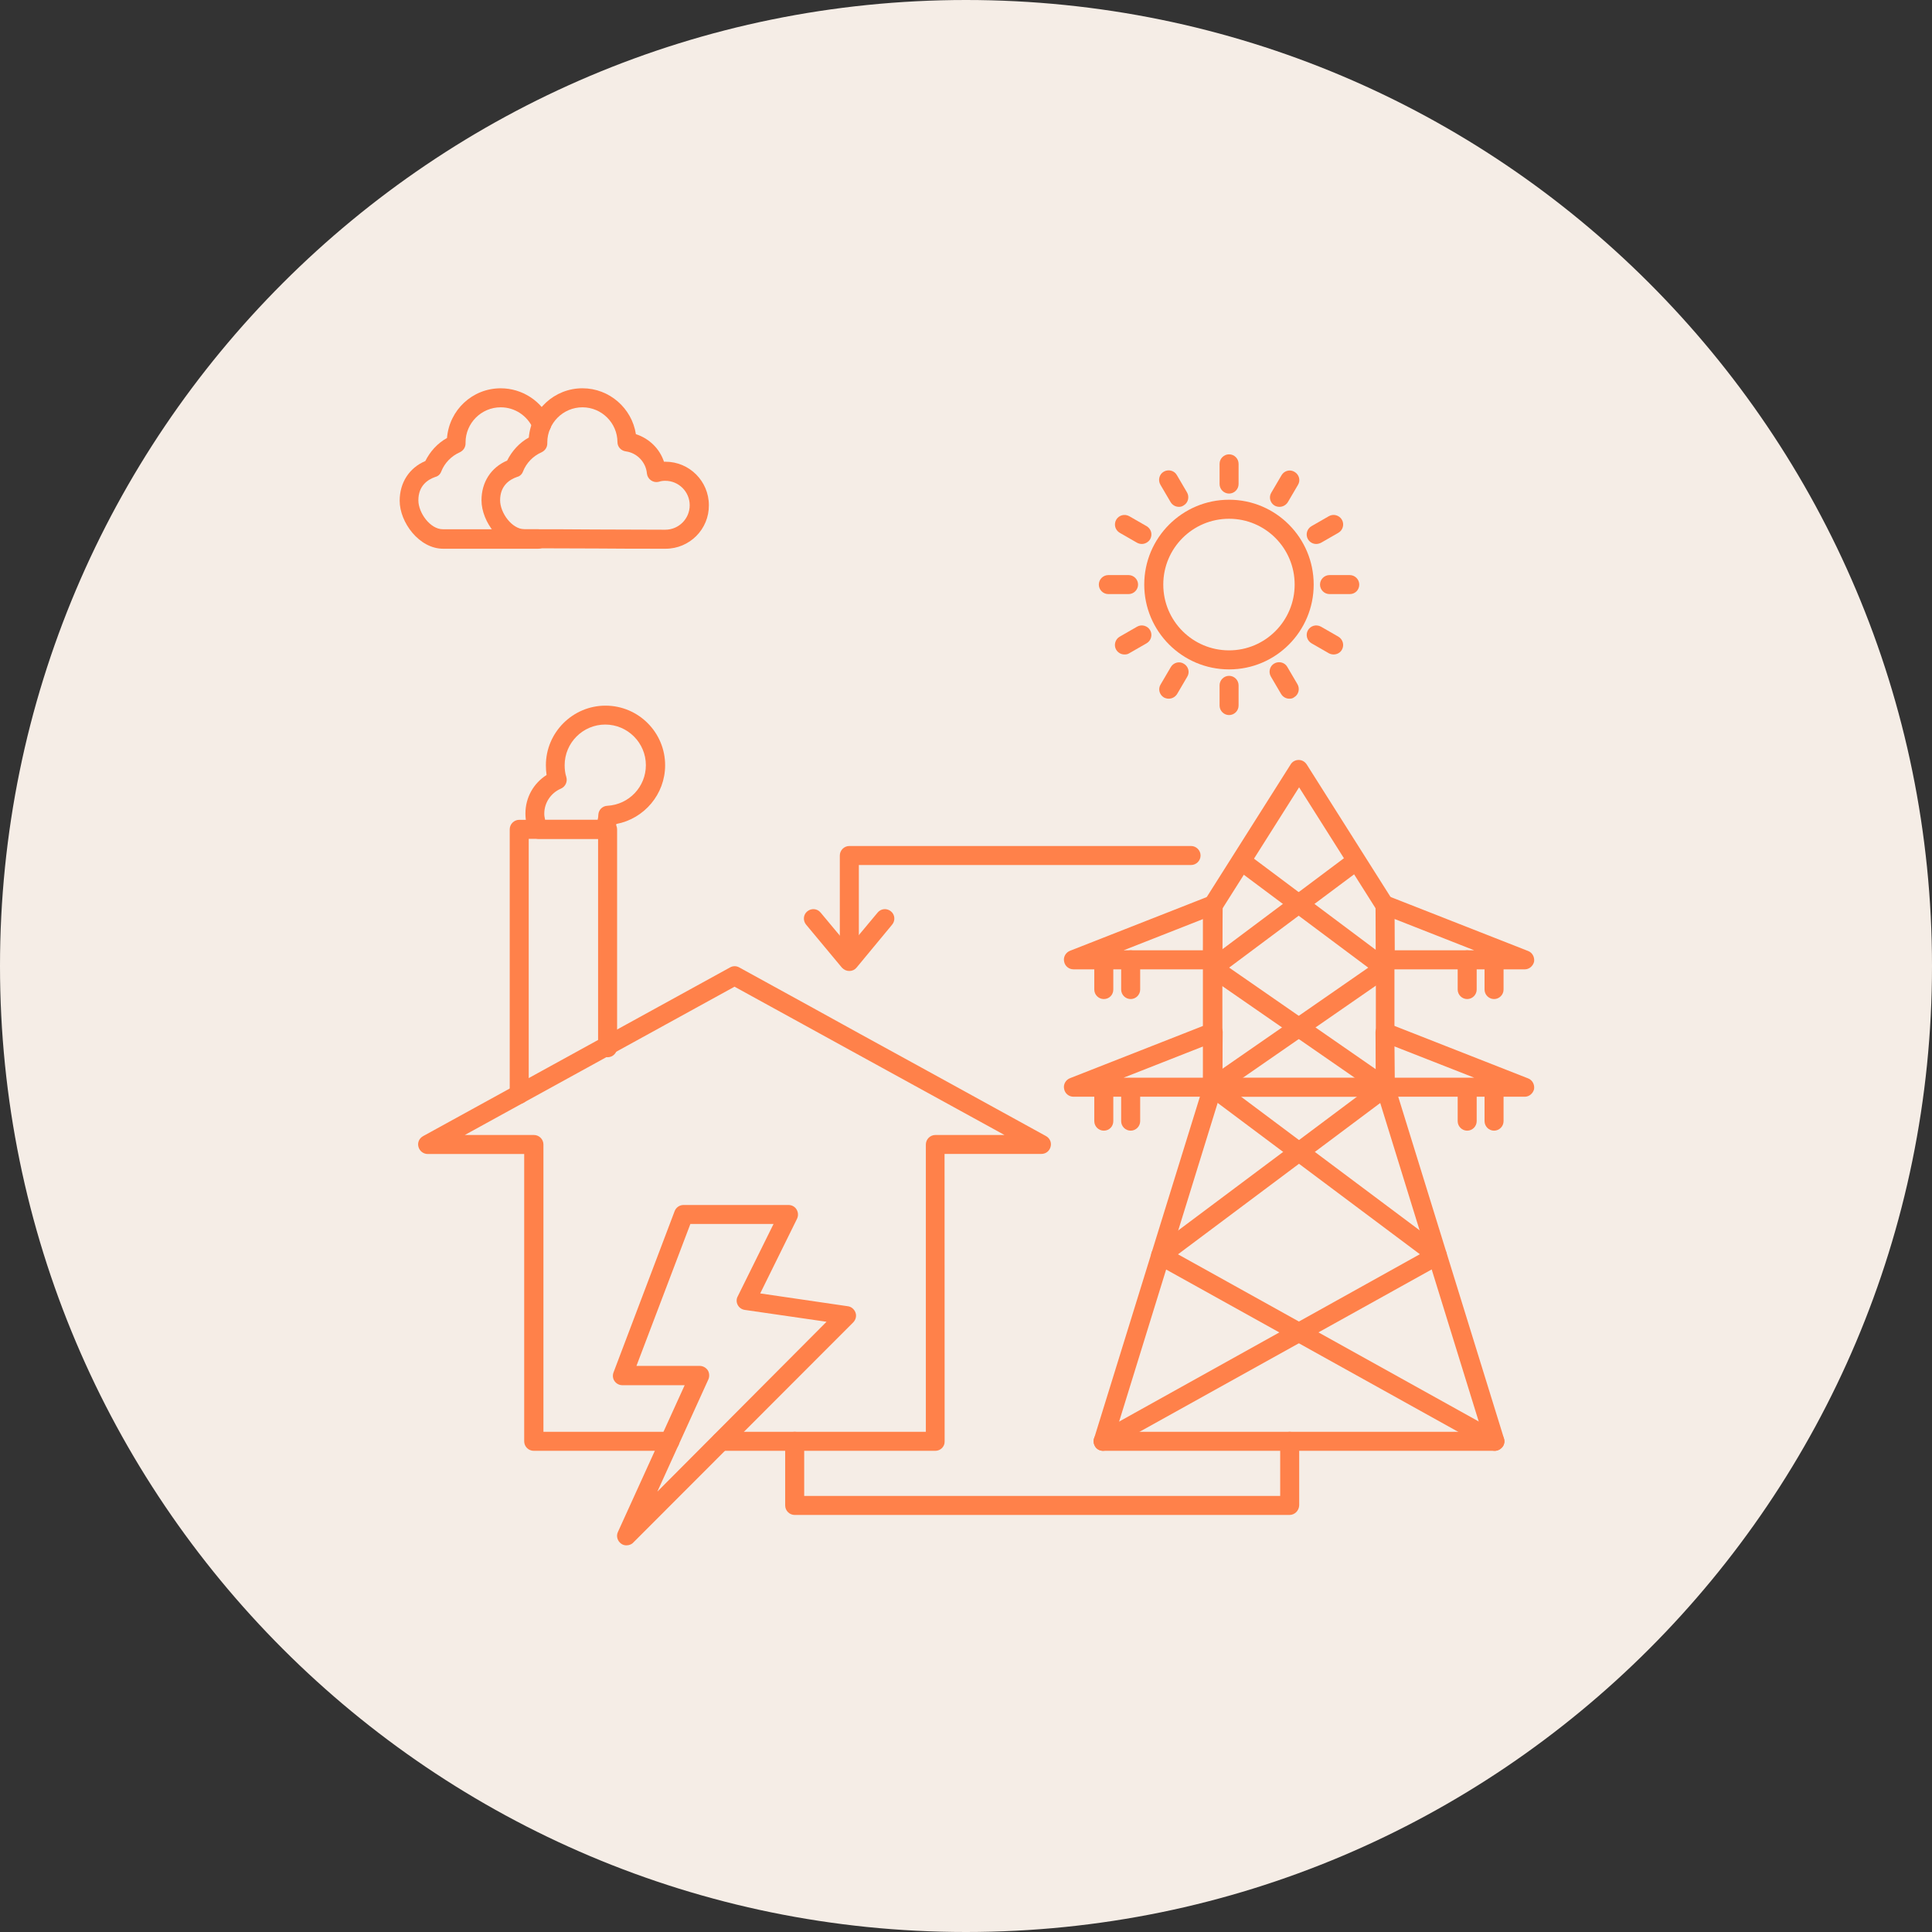 <?xml version="1.0" encoding="UTF-8"?> <svg xmlns="http://www.w3.org/2000/svg" width="100pt" height="100pt" version="1.1" viewBox="0 0 100 100"><rect x="0" y="0" width="100" height="100" fill="#333333" stroke="none"/><path d="m100 50c0 27.613-22.387 50-50 50s-50-22.387-50-50 22.387-50 50-50 50 22.387 50 50" fill="#f5ede6"></path><path d="m26.875 57.133c-0.27 0-0.492-0.223-0.492-0.492v-13.715c0-0.27 0.223-0.492 0.492-0.492h4.574c0.27 0 0.492 0.223 0.492 0.492v11.305c0 0.27-0.223 0.492-0.492 0.492s-0.492-0.223-0.492-0.492v-10.812h-3.59v13.223c0 0.273-0.223 0.492-0.492 0.492z" fill="#ff814a"></path><path d="m48.414 75.094h-11.094c-0.27 0-0.492-0.223-0.492-0.492 0-0.27 0.223-0.492 0.492-0.492h10.602v-14.871c0-0.27 0.223-0.492 0.492-0.492h3.578c-4.328-2.375-6.062-3.332-7.996-4.391-1.465-0.812-3.051-1.672-5.977-3.285l-13.961 7.676h3.578c0.27 0 0.492 0.223 0.492 0.492v14.871h6.543c0.27 0 0.492 0.223 0.492 0.492 0 0.27-0.223 0.492-0.492 0.492h-7.047c-0.27 0-0.492-0.223-0.492-0.492v-14.871h-4.992c-0.223 0-0.418-0.148-0.48-0.367-0.062-0.223 0.035-0.441 0.234-0.555l15.891-8.734c0.148-0.086 0.332-0.086 0.48 0 3.086 1.699 4.711 2.582 6.211 3.418 2.164 1.18 4.07 2.238 9.668 5.312 0.195 0.109 0.297 0.332 0.234 0.555s-0.246 0.367-0.48 0.367h-5.008l0.004 14.875c0.012 0.27-0.211 0.492-0.48 0.492z" fill="#ff814a"></path><path d="m32.434 79.988c-0.098 0-0.195-0.023-0.281-0.086-0.195-0.137-0.27-0.395-0.172-0.602l3.457-7.602h-3.223c-0.16 0-0.309-0.074-0.406-0.211s-0.109-0.309-0.051-0.457l3.16-8.34c0.074-0.195 0.258-0.32 0.457-0.32h5.438c0.172 0 0.332 0.086 0.418 0.234 0.086 0.148 0.098 0.32 0.023 0.48l-1.906 3.863 4.539 0.664c0.184 0.023 0.332 0.16 0.395 0.332 0.062 0.172 0.012 0.367-0.121 0.504l-11.379 11.391c-0.086 0.098-0.223 0.148-0.348 0.148zm0.508-9.289h3.273c0.172 0 0.32 0.086 0.418 0.223 0.086 0.137 0.098 0.32 0.035 0.469l-2.644 5.816 8.758-8.793-4.231-0.613c-0.16-0.023-0.297-0.121-0.367-0.258-0.074-0.137-0.074-0.309 0-0.441l1.855-3.75h-4.305z" fill="#ff814a"></path><path d="m71.695 56.766h-8.941c-0.27 0-0.492-0.223-0.492-0.492v-9.387c0-0.098 0.023-0.184 0.074-0.258l4.465-7.059c0.086-0.148 0.246-0.234 0.418-0.234s0.32 0.086 0.418 0.234l4.465 7.059c0.051 0.074 0.074 0.172 0.074 0.258v9.387c0.012 0.27-0.195 0.492-0.48 0.492zm-8.438-0.984h7.957v-8.746l-3.973-6.285-3.973 6.285 0.004 8.746z" fill="#ff814a"></path><path d="m77.367 75.094h-20.27c-0.16 0-0.309-0.074-0.395-0.195-0.086-0.121-0.121-0.281-0.074-0.441l5.672-18.316c0.062-0.211 0.258-0.344 0.469-0.344h8.941c0.223 0 0.406 0.137 0.469 0.344l5.656 18.277c0.023 0.062 0.035 0.121 0.035 0.195-0.012 0.258-0.234 0.48-0.504 0.48zm-19.605-0.984h18.941l-5.363-17.344h-8.215z" fill="#ff814a"></path><path d="m78.918 50.172h-7.207c-0.27 0-0.492-0.223-0.492-0.492l-0.023-2.84c0-0.16 0.074-0.32 0.211-0.406 0.137-0.098 0.309-0.109 0.457-0.051l7.231 2.84c0.223 0.086 0.344 0.32 0.309 0.555-0.055 0.223-0.25 0.395-0.484 0.395zm-6.731-0.984h4.121l-4.133-1.625zm-9.422 0.984h-7.207c-0.234 0-0.441-0.172-0.48-0.406-0.051-0.234 0.086-0.469 0.309-0.555l7.231-2.84c0.148-0.062 0.32-0.035 0.457 0.051 0.137 0.098 0.211 0.246 0.211 0.406l-0.023 2.84c-0.016 0.297-0.234 0.504-0.496 0.504zm-4.609-0.984h4.121l0.012-1.625z" fill="#ff814a"></path><path d="m78.918 56.766h-7.207c-0.27 0-0.492-0.223-0.492-0.492l-0.023-2.84c0-0.16 0.074-0.32 0.211-0.406 0.137-0.098 0.309-0.109 0.457-0.051l7.231 2.84c0.223 0.086 0.344 0.32 0.309 0.555-0.055 0.223-0.25 0.395-0.484 0.395zm-6.731-0.984h4.121l-4.144-1.625zm-9.422 0.984h-7.207c-0.234 0-0.441-0.172-0.48-0.406-0.051-0.234 0.086-0.469 0.309-0.555l7.231-2.84c0.148-0.062 0.32-0.035 0.457 0.051 0.137 0.098 0.211 0.246 0.211 0.406l-0.023 2.84c-0.016 0.281-0.234 0.504-0.496 0.504zm-4.609-0.984h4.121l0.012-1.625z" fill="#ff814a"></path><path d="m77.332 51.711c-0.27 0-0.492-0.223-0.492-0.492v-1.539c0-0.27 0.223-0.492 0.492-0.492s0.492 0.223 0.492 0.492v1.539c0 0.27-0.223 0.492-0.492 0.492zm-1.391 0c-0.27 0-0.492-0.223-0.492-0.492v-1.539c0-0.27 0.223-0.492 0.492-0.492 0.27 0 0.492 0.223 0.492 0.492v1.539c0 0.27-0.223 0.492-0.492 0.492zm-17.418 0c-0.27 0-0.492-0.223-0.492-0.492v-1.539c0-0.27 0.223-0.492 0.492-0.492 0.27 0 0.492 0.223 0.492 0.492v1.539c0 0.27-0.223 0.492-0.492 0.492zm-1.391 0c-0.27 0-0.492-0.223-0.492-0.492v-1.539c0-0.27 0.223-0.492 0.492-0.492 0.27 0 0.492 0.223 0.492 0.492v1.539c0 0.27-0.207 0.492-0.492 0.492z" fill="#ff814a"></path><path d="m77.332 58.523c-0.27 0-0.492-0.223-0.492-0.492v-1.551c0-0.27 0.223-0.492 0.492-0.492s0.492 0.223 0.492 0.492v1.551c0 0.27-0.223 0.492-0.492 0.492zm-1.391 0c-0.27 0-0.492-0.223-0.492-0.492v-1.551c0-0.27 0.223-0.492 0.492-0.492 0.27 0 0.492 0.223 0.492 0.492v1.551c0 0.27-0.223 0.492-0.492 0.492zm-17.418 0c-0.27 0-0.492-0.223-0.492-0.492v-1.551c0-0.27 0.223-0.492 0.492-0.492 0.27 0 0.492 0.223 0.492 0.492v1.551c0 0.27-0.223 0.492-0.492 0.492zm-1.391 0c-0.27 0-0.492-0.223-0.492-0.492v-1.551c0-0.27 0.223-0.492 0.492-0.492 0.27 0 0.492 0.223 0.492 0.492v1.551c0 0.27-0.207 0.492-0.492 0.492z" fill="#ff814a"></path><path d="m57.098 75.094c-0.172 0-0.344-0.086-0.43-0.258-0.137-0.234-0.051-0.543 0.195-0.664l16.629-9.254-11.031-8.254c-0.223-0.16-0.258-0.469-0.098-0.688 0.16-0.223 0.469-0.258 0.688-0.098l11.637 8.707c0.137 0.098 0.211 0.258 0.195 0.43-0.012 0.172-0.109 0.32-0.246 0.395l-17.305 9.617c-0.074 0.039-0.16 0.066-0.234 0.066z" fill="#ff814a"></path><path d="m77.367 75.094c-0.086 0-0.16-0.023-0.234-0.062l-17.305-9.617c-0.148-0.086-0.246-0.234-0.246-0.395-0.012-0.172 0.062-0.332 0.195-0.43l11.637-8.707c0.223-0.16 0.527-0.121 0.688 0.098 0.16 0.223 0.121 0.527-0.098 0.688l-11.031 8.254 16.641 9.25c0.234 0.137 0.32 0.43 0.195 0.664-0.098 0.156-0.27 0.258-0.441 0.258z" fill="#ff814a"></path><path d="m62.766 56.766c-0.16 0-0.309-0.074-0.406-0.211-0.16-0.223-0.098-0.527 0.121-0.688l8.34-5.781-6.656-4.969c-0.223-0.16-0.258-0.469-0.098-0.688 0.16-0.223 0.469-0.258 0.688-0.098l7.195 5.387c0.121 0.098 0.195 0.246 0.195 0.406s-0.086 0.309-0.211 0.395l-8.895 6.16c-0.086 0.062-0.188 0.086-0.273 0.086z" fill="#ff814a"></path><path d="m71.695 56.766c-0.098 0-0.195-0.023-0.281-0.086l-8.906-6.164c-0.137-0.086-0.211-0.234-0.211-0.395s0.074-0.309 0.195-0.406l7.195-5.387c0.223-0.16 0.527-0.121 0.688 0.098 0.16 0.223 0.121 0.527-0.098 0.688l-6.656 4.969 8.34 5.781c0.223 0.16 0.281 0.469 0.121 0.688-0.066 0.141-0.227 0.215-0.387 0.215z" fill="#ff814a"></path><path d="m31.277 43.418h-3.406c-0.184 0-0.355-0.109-0.441-0.281-0.16-0.32-0.234-0.676-0.234-1.031 0-0.824 0.418-1.562 1.094-1.992-0.023-0.16-0.035-0.332-0.035-0.504 0-1.699 1.391-3.086 3.086-3.086 1.699 0 3.086 1.379 3.086 3.086 0 1.5-1.082 2.766-2.523 3.039-0.035 0.172-0.098 0.332-0.172 0.492-0.094 0.168-0.266 0.277-0.453 0.277zm-3.062-0.984h2.719c0.023-0.086 0.035-0.172 0.035-0.258 0.012-0.258 0.211-0.457 0.469-0.469 1.121-0.062 1.992-0.984 1.992-2.102 0-1.156-0.945-2.102-2.102-2.102s-2.102 0.945-2.102 2.102c0 0.211 0.023 0.418 0.086 0.613 0.074 0.246-0.051 0.504-0.281 0.602-0.516 0.223-0.859 0.727-0.859 1.293-0.004 0.102 0.02 0.211 0.043 0.32z" fill="#ff814a"></path><path d="m63.617 25.547c-0.27 0-0.492-0.223-0.492-0.492v-1.047c0-0.27 0.223-0.492 0.492-0.492 0.27 0 0.492 0.223 0.492 0.492v1.047c0 0.27-0.223 0.492-0.492 0.492z" fill="#ff814a"></path><path d="m66.223 26.234c-0.086 0-0.172-0.023-0.246-0.062-0.234-0.137-0.32-0.441-0.172-0.676l0.527-0.898c0.137-0.234 0.441-0.32 0.676-0.172 0.234 0.137 0.32 0.441 0.172 0.676l-0.527 0.898c-0.098 0.148-0.258 0.234-0.43 0.234z" fill="#ff814a"></path><path d="m68.129 28.156c-0.172 0-0.332-0.086-0.43-0.246-0.137-0.234-0.051-0.543 0.184-0.676l0.898-0.516c0.234-0.137 0.543-0.051 0.676 0.184 0.137 0.234 0.051 0.543-0.184 0.676l-0.898 0.516c-0.074 0.035-0.16 0.062-0.246 0.062z" fill="#ff814a"></path><path d="m69.863 30.75h-1.047c-0.27 0-0.492-0.223-0.492-0.492 0-0.27 0.223-0.492 0.492-0.492h1.047c0.27 0 0.492 0.223 0.492 0.492 0 0.27-0.207 0.492-0.492 0.492z" fill="#ff814a"></path><path d="m69.027 33.875c-0.086 0-0.172-0.023-0.246-0.062l-0.898-0.516c-0.234-0.137-0.32-0.441-0.184-0.676s0.43-0.32 0.676-0.184l0.898 0.516c0.234 0.137 0.32 0.441 0.184 0.676-0.086 0.16-0.258 0.246-0.43 0.246z" fill="#ff814a"></path><path d="m66.738 36.164c-0.172 0-0.332-0.086-0.43-0.246l-0.527-0.898c-0.137-0.234-0.062-0.543 0.172-0.676 0.234-0.137 0.543-0.062 0.676 0.172l0.527 0.898c0.137 0.234 0.062 0.543-0.172 0.676-0.07 0.059-0.156 0.074-0.246 0.074z" fill="#ff814a"></path><path d="m63.617 37.012c-0.27 0-0.492-0.223-0.492-0.492v-1.047c0-0.27 0.223-0.492 0.492-0.492 0.27 0 0.492 0.223 0.492 0.492v1.047c0 0.27-0.223 0.492-0.492 0.492z" fill="#ff814a"></path><path d="m60.492 36.164c-0.086 0-0.172-0.023-0.246-0.062-0.234-0.137-0.32-0.441-0.172-0.676l0.527-0.898c0.137-0.234 0.441-0.32 0.676-0.172 0.234 0.137 0.32 0.441 0.172 0.676l-0.527 0.898c-0.098 0.148-0.258 0.234-0.43 0.234z" fill="#ff814a"></path><path d="m58.203 33.875c-0.172 0-0.332-0.086-0.43-0.246-0.137-0.234-0.051-0.543 0.184-0.676l0.898-0.516c0.234-0.137 0.543-0.051 0.676 0.184 0.137 0.234 0.051 0.543-0.184 0.676l-0.898 0.516c-0.074 0.051-0.16 0.062-0.246 0.062z" fill="#ff814a"></path><path d="m58.414 30.75h-1.047c-0.27 0-0.492-0.223-0.492-0.492 0-0.27 0.223-0.492 0.492-0.492h1.047c0.27 0 0.492 0.223 0.492 0.492 0 0.27-0.223 0.492-0.492 0.492z" fill="#ff814a"></path><path d="m59.102 28.156c-0.086 0-0.172-0.023-0.246-0.062l-0.898-0.516c-0.234-0.137-0.32-0.43-0.184-0.676 0.137-0.234 0.43-0.32 0.676-0.184l0.898 0.516c0.234 0.137 0.32 0.43 0.184 0.676-0.086 0.145-0.258 0.246-0.43 0.246z" fill="#ff814a"></path><path d="m61.02 26.234c-0.172 0-0.332-0.086-0.43-0.246l-0.527-0.898c-0.137-0.234-0.062-0.543 0.172-0.676 0.234-0.137 0.543-0.062 0.676 0.172l0.527 0.898c0.137 0.234 0.062 0.543-0.172 0.676-0.086 0.062-0.172 0.074-0.246 0.074z" fill="#ff814a"></path><path d="m63.617 34.648c-2.422 0-4.391-1.969-4.391-4.391 0-2.422 1.969-4.391 4.391-4.391 2.422 0 4.379 1.969 4.379 4.391 0 2.422-1.957 4.391-4.379 4.391zm0-7.797c-1.883 0-3.406 1.523-3.406 3.406 0 1.883 1.523 3.406 3.406 3.406 1.871 0 3.394-1.523 3.394-3.406 0-1.883-1.516-3.406-3.394-3.406z" fill="#ff814a"></path><path d="m43.961 50.148c-0.27 0-0.492-0.223-0.492-0.492v-5.375c0-0.27 0.223-0.492 0.492-0.492h17.688c0.27 0 0.492 0.223 0.492 0.492s-0.223 0.492-0.492 0.492h-17.195v4.883c0 0.27-0.223 0.492-0.492 0.492z" fill="#ff814a"></path><path d="m43.961 50.258c-0.148 0-0.281-0.062-0.383-0.172l-1.855-2.227c-0.172-0.211-0.148-0.516 0.062-0.688 0.211-0.172 0.516-0.148 0.688 0.062l1.477 1.77 1.477-1.77c0.172-0.211 0.48-0.234 0.688-0.062 0.211 0.172 0.234 0.48 0.062 0.688l-1.844 2.227c-0.09 0.109-0.223 0.172-0.371 0.172z" fill="#ff814a"></path><path d="m66.738 78.414h-25.605c-0.27 0-0.492-0.223-0.492-0.492v-3.32c0-0.27 0.223-0.492 0.492-0.492 0.27 0 0.492 0.223 0.492 0.492v2.828h24.637v-2.828c0-0.27 0.223-0.492 0.492-0.492 0.27 0 0.492 0.223 0.492 0.492v3.32c-0.016 0.27-0.223 0.492-0.508 0.492z" fill="#ff814a"></path><path d="m27.859 28.402h-4.922c-1.242 0-2.25-1.367-2.25-2.484 0-0.934 0.492-1.699 1.328-2.055 0.246-0.492 0.629-0.922 1.121-1.191 0.121-1.453 1.316-2.574 2.781-2.574 1.105 0 2.117 0.652 2.57 1.672 0.109 0.246 0 0.543-0.246 0.652-0.246 0.109-0.543 0-0.652-0.246-0.297-0.664-0.945-1.094-1.672-1.094-1.008 0-1.82 0.824-1.82 1.82v0.051c0 0.195-0.109 0.367-0.297 0.457-0.441 0.195-0.789 0.555-0.961 0.996-0.051 0.137-0.16 0.246-0.309 0.281-0.395 0.137-0.875 0.457-0.875 1.207 0 0.652 0.613 1.5 1.266 1.5h4.934c0.27 0 0.492 0.223 0.492 0.492 0.004 0.293-0.219 0.516-0.488 0.516z" fill="#ff814a"></path><path d="m34.453 28.402c-1.242 0-2.41 0-3.578-0.012-1.191 0-2.398-0.012-3.703-0.012-1.242 0-2.25-1.367-2.25-2.484 0-0.934 0.492-1.699 1.328-2.055 0.246-0.492 0.629-0.922 1.121-1.191 0.121-1.43 1.324-2.551 2.777-2.551 1.391 0 2.559 1.031 2.766 2.375 0.688 0.223 1.23 0.75 1.453 1.426h0.074c1.242 0 2.25 1.008 2.25 2.25 0.012 1.242-0.996 2.254-2.238 2.254zm-4.305-7.32c-1.008 0-1.82 0.824-1.82 1.82v0.051c0 0.195-0.109 0.367-0.297 0.457-0.441 0.195-0.789 0.555-0.961 0.996-0.051 0.137-0.16 0.246-0.309 0.281-0.395 0.137-0.875 0.457-0.875 1.207 0 0.652 0.613 1.5 1.266 1.5 1.305 0 2.508 0 3.703 0.012 1.18 0 2.348 0.012 3.578 0.012 0.699 0 1.266-0.566 1.266-1.266 0-0.699-0.566-1.266-1.266-1.266-0.109 0-0.223 0.012-0.332 0.051-0.137 0.035-0.281 0.012-0.406-0.074-0.121-0.086-0.195-0.211-0.211-0.355-0.051-0.59-0.516-1.07-1.094-1.145-0.246-0.035-0.43-0.234-0.43-0.48-0.004-0.988-0.816-1.801-1.812-1.801z" fill="#ff814a"></path></svg> 